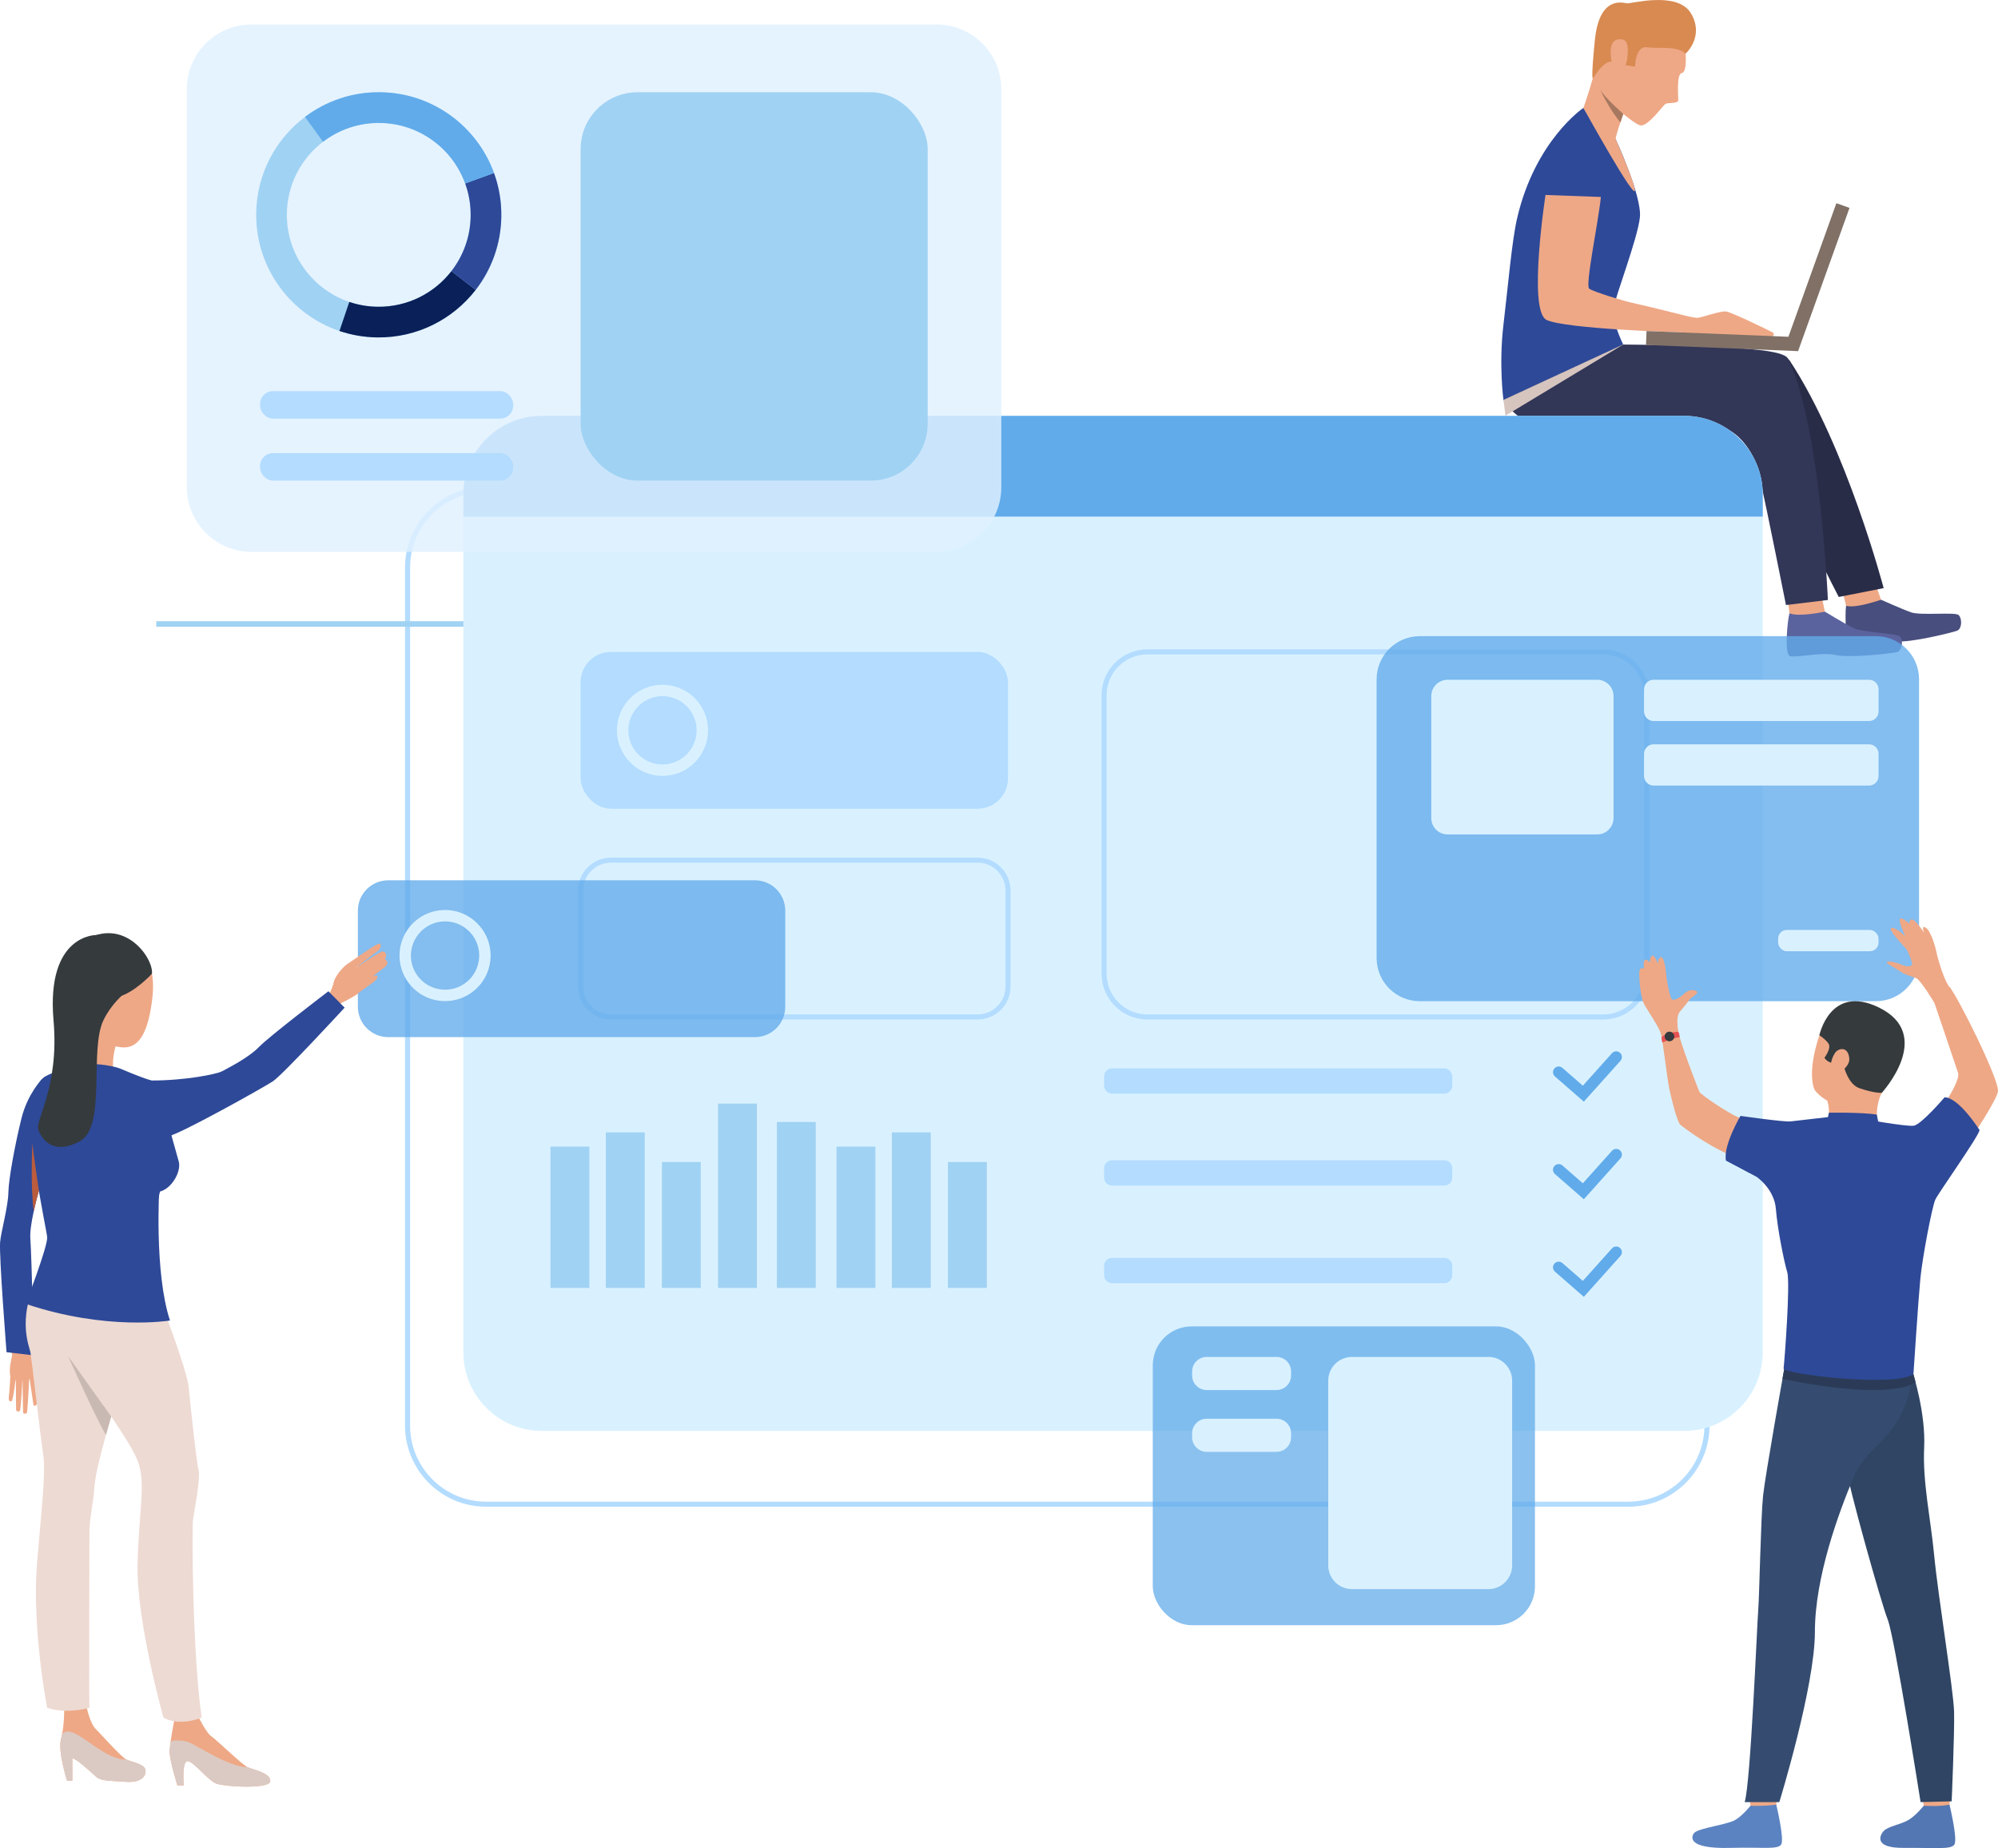 <svg xmlns="http://www.w3.org/2000/svg" viewBox="0 0 357.535 330.671"><g><g id="a"><path d="M291.395,269.586H86.993c-8.002,0-14.513-6.511-14.513-14.514V101.571c0-8.002,6.511-14.513,14.513-14.513h204.402c8.003,0,14.513,6.511,14.513,14.513v153.502c0,8.003-6.51,14.514-14.513,14.514ZM86.993,87.963c-7.503,0-13.608,6.104-13.608,13.608v153.502c0,7.504,6.104,13.608,13.608,13.608h204.402c7.503,0,13.608-6.104,13.608-13.608V101.571c0-7.503-6.105-13.608-13.608-13.608H86.993Z" fill="#b3dcff"></path><path d="M336.609,107.301s3.729,1.683,5.395,2.267c1.665.584,7.766-.073,8.443.451.678.523.706,2.502-.274,2.848-.981.347-8.267,2.144-10.808,1.888-2.54-.257-7.012,1.458-8.079,1.236-1.066-.222-1.16-6.215-.934-7.597.226-1.381,6.258-1.093,6.258-1.093Z" fill="#484e7d"></path><path d="M335.752,104.899l.857,2.401s-4.495,1.602-6.258,1.093l-.589-2.448,5.989-1.046Z" fill="#eea886"></path><path d="M326.556,109.437s3.517,2.144,5.106,2.936c1.59.791,7.72.914,8.335,1.52.615.606.425,2.574-.588,2.793-1.012.219-8.445,1.079-10.94.501-2.494-.578-7.123.557-8.158.201-1.035-.356-.466-6.319-.09-7.662.377-1.343,6.335-.29,6.335-.29Z" fill="#5b639e"></path><path d="M326.03,106.941l.526,2.496s-4.641,1.019-6.335.29l-.314-2.506,6.123-.28Z" fill="#eea886"></path><path d="M290.777,62.003s16.037.141,18.004.419c2.131.302,10.476.571,11.483,2.1,10.17,15.435,16.809,40.707,16.809,40.707l-8.038,1.583s-7.773-15.064-11.029-22.89c-2.923-7.026-5.425-8.832-11.563-8.677-6.139.155-25.772-1.198-37.093-2.601l21.428-10.641Z" fill="#292c47"></path><path d="M289.081,24.826s4.759,10.242,4.373,14.046c-.385,3.804-4.477,14.349-4.767,16.468-.289,2.119,1.781,6.308,1.781,6.308l-21.428,9.919s-.863-6.271,0-13.493c.863-7.223,1.5-14.985,2.453-19.067,3.25-13.928,11.849-19.7,11.849-19.7l5.738,5.519Z" fill="#2e4998"></path><path d="M290.469,61.648s16.038.142,18.004.419c2.132.302,10.665.447,11.483,2.1,5.827,11.768,7.136,43.182,7.136,43.182l-7.497.906s-3.19-16.034-4.839-23.536c-.875-3.981-4.193-8.809-8.739-8.542-6.13.359-30.183,6.302-36.976-4.61l21.428-9.919Z" fill="#323657"></path><path d="M276.62,34.5c.046-1.983,1.198-10.542,6.026-9.957,4.827.586,4.27,6.378,3.822,10.746-.468,4.571-2.84,15.779-2.085,16.355.755.576,6.482,2.297,7.714,2.543,1.231.247,8.656,2.068,9.267,2.238.597.166-.599,3.054-.599,3.054,0,0-20.564-.603-24.005-2.233-3.439-1.63-.141-22.747-.141-22.747Z" fill="#eea886"></path><path d="M301.364,56.426s1.528.385,2.265.443c.736.059,4.224-1.325,5.309-1.125,1.085.2,8.063,3.568,8.375,3.804.313.236-.185.7-.185.7l-16.361-.591.599-3.231Z" fill="#eea886"></path><rect x="294.581" y="59.782" width="27.23" height="2.494" transform="translate(2.716 -12.396) rotate(2.314)" fill="#807066"></rect><rect x="311.571" y="48.342" width="27.23" height="2.494" transform="translate(168.609 338.88) rotate(-70.246)" fill="#807066"></rect><path d="M301.559,8.697s.514,4.206-.626,4.382c-.941.146-.609,4.205-.609,4.847s-1.766.418-2.247.642c-.481.225-3.22,4.237-4.596,3.852-1.375-.385-6.527-4.794-7.49-7.118-.964-2.324.689-10.473,3.033-13.266,2.343-2.793,11.604-.698,12.535,6.661Z" fill="#eea886"></path><path d="M290.83,19.443s-.139.368-.343.94c-.151.421-.337.953-.531,1.53-.523,1.565-1.097,3.464-1.14,4.392-.081,1.733-5.474-6.998-5.474-6.998,0,0,1.94-5.259,3.149-11.409,1.208-6.15,4.338,11.545,4.338,11.545Z" fill="#eea886"></path><path d="M301.638,9.597s3.38-3.002.996-7.143c-2.383-4.141-10.697-1.766-11.492-1.862-.794-.096-4.941-1.413-5.746,6.58-.804,7.993-.297,6.794-.297,6.794,0,0,2.037-3.431,3.491-2.877s3.997.819,3.997.819c0,0,.048-3.732,2.143-3.443,2.095.289,5.253-.345,6.908,1.132Z" fill="#d88a51"></path><path d="M276.253,34.872l11.023.399s1.712-11.47-4.624-11.249c-6.337.221-6.399,10.851-6.399,10.851Z" fill="#2e4998"></path><path d="M291.277,9.247c.006-.512.21-2.643-1.876-2.161-2.086.482-.83,5.141-.561,5.3.268.159,2.389,1.172,2.437-3.139Z" fill="#eea886"></path><path d="M283.343,19.307s9.459,17.093,9.213,14.67c-.192-1.894-4.289-11.043-4.289-11.043l-4.924-3.627Z" fill="#eea886"></path><path d="M290.487,20.383c-.151.421-.337.953-.531,1.53-1.907-2.372-3.229-5.058-3.62-5.893.779,1.417,4.151,4.363,4.151,4.363Z" fill="#a77860"></path><polygon points="290.469 61.648 269.399 74.373 269.041 71.567 290.469 61.648" fill="#d6c5bf"></polygon><rect x="27.967" y="111.144" width="82.433" height=".998" fill="#a0d2f3"></rect><path d="M96.975,74.402h204.402c7.76,0,14.061,6.3,14.061,14.061v153.501c0,7.76-6.3,14.061-14.061,14.061H96.975c-7.76,0-14.06-6.3-14.06-14.06V88.463c0-7.76,6.3-14.06,14.06-14.06Z" fill="#d9f1ff"></path><path d="M315.437,88.463v3.976H82.914v-3.976c0-7.766,6.295-14.06,14.061-14.06h204.401c7.766,0,14.06,6.295,14.06,14.06Z" fill="#61abea"></path><rect x="103.899" y="116.64" width="76.48" height="28.058" rx="5.431" ry="5.431" fill="#b3dcff"></rect><path d="M174.949,182.41h-65.619c-3.244,0-5.883-2.639-5.883-5.883v-17.197c0-3.243,2.639-5.883,5.883-5.883h65.619c3.244,0,5.883,2.64,5.883,5.883v17.197c0,3.244-2.639,5.883-5.883,5.883ZM109.33,154.352c-2.745,0-4.978,2.233-4.978,4.977v17.197c0,2.745,2.233,4.978,4.978,4.978h65.619c2.745,0,4.978-2.233,4.978-4.978v-17.197c0-2.744-2.233-4.977-4.978-4.977h-65.619Z" fill="#b3dcff"></path><rect x="197.576" y="191.159" width="62.301" height="4.526" rx="1.414" ry="1.414" fill="#b3dcff"></rect><path d="M198.989,207.601h59.474c.78,0,1.414.634,1.414,1.414v1.696c0,.781-.634,1.415-1.415,1.415h-59.472c-.78,0-1.414-.634-1.414-1.414v-1.698c0-.78.633-1.413,1.413-1.413Z" fill="#b3dcff"></path><path d="M286.917,182.41h-81.609c-4.513,0-8.184-3.671-8.184-8.184v-49.855c0-4.512,3.671-8.184,8.184-8.184h81.609c4.512,0,8.184,3.671,8.184,8.184v49.855c0,4.513-3.672,8.184-8.184,8.184ZM205.307,117.092c-4.014,0-7.278,3.265-7.278,7.278v49.855c0,4.014,3.265,7.279,7.278,7.279h81.609c4.013,0,7.278-3.266,7.278-7.279v-49.855c0-4.013-3.266-7.278-7.278-7.278h-81.609Z" fill="#b3dcff"></path><path d="M283.422,197.112l-5.169-4.507c-.424-.369-.468-1.012-.099-1.435.369-.424,1.013-.469,1.436-.099l3.655,3.186,5.213-5.814c.375-.418,1.019-.454,1.438-.078.418.375.453,1.019.078,1.437l-6.554,7.31Z" fill="#61abea"></path><path d="M283.422,214.573l-5.169-4.506c-.424-.37-.468-1.014-.099-1.437.369-.424,1.013-.468,1.436-.099l3.655,3.187,5.213-5.814c.375-.419,1.019-.454,1.438-.079.418.376.453,1.019.078,1.438l-6.554,7.31Z" fill="#61abea"></path><path d="M198.989,225.063h59.474c.78,0,1.414.634,1.414,1.414v1.697c0,.78-.633,1.413-1.413,1.413h-59.474c-.78,0-1.414-.634-1.414-1.414v-1.697c0-.78.633-1.413,1.413-1.413Z" fill="#b3dcff"></path><path d="M283.422,232.034l-5.169-4.507c-.424-.369-.468-1.013-.099-1.436.369-.424,1.013-.468,1.436-.099l3.655,3.187,5.213-5.815c.375-.418,1.019-.453,1.438-.077.418.375.453,1.018.078,1.437l-6.554,7.309Z" fill="#61abea"></path><g opacity=".83"><path d="M45.006,4.377h122.603c6.385,0,11.569,5.184,11.569,11.569v71.226c0,6.386-5.184,11.57-11.57,11.57H45.006c-6.386,0-11.57-5.184-11.57-11.57V15.947c0-6.386,5.184-11.57,11.57-11.57Z" fill="#e0f1ff"></path></g><path d="M60.744,59.22c2.121.719,4.391,1.12,6.752,1.151,7.154.091,13.554-3.251,17.625-8.499,2.822-3.639,4.526-8.191,4.587-13.15.007-.492-.003-.984-.028-1.469-.117-2.202-.561-4.318-1.283-6.304-3.024-8.326-10.954-14.32-20.336-14.441-5.056-.066-9.731,1.584-13.478,4.41-5.233,3.946-8.648,10.182-8.738,17.241-.125,9.75,6.132,18.096,14.897,21.061ZM51.334,38.228c.067-5.253,2.594-9.9,6.469-12.859,2.824-2.158,6.361-3.42,10.187-3.373,7.034.09,12.979,4.584,15.248,10.828l.004.009c.539,1.485.869,3.069.958,4.717.019.364.025.731.022,1.102-.048,3.717-1.328,7.129-3.441,9.855-3.052,3.937-7.849,6.445-13.212,6.375-1.773-.023-3.474-.325-5.065-.864-6.569-2.221-11.262-8.477-11.169-15.791Z" fill="#a0d2f3"></path><path d="M80.781,48.509l4.34,3.362c-4.071,5.248-10.47,8.592-17.624,8.501-2.362-.031-4.631-.434-6.752-1.151l1.761-5.2c1.591.538,3.292.839,5.062.862,5.364.069,10.161-2.438,13.213-6.374Z" fill="#092059"></path><path d="M88.399,30.949l-5.16,1.875.004.009c.684,1.885,1.005,3.861.979,5.819-.047,3.717-1.325,7.13-3.44,9.857l4.34,3.362c2.821-3.638,4.525-8.19,4.589-13.149.035-2.686-.413-5.3-1.312-7.773Z" fill="#2e4998"></path><path d="M54.585,20.918c3.747-2.826,8.422-4.476,13.478-4.41,9.382.121,17.311,6.115,20.336,14.441l-5.156,1.884-.004-.009c-2.269-6.244-8.214-10.738-15.248-10.828-3.826-.048-7.363,1.214-10.187,3.373l-3.218-4.451Z" fill="#61abea"></path><path d="M126.7,130.774c.002-.137-.003-.271-.008-.407-.002-.046,0-.093-.003-.139-.043-.819-.208-1.605-.477-2.343-1.124-3.094-4.071-5.321-7.557-5.366-1.879-.024-3.616.588-5.008,1.639-1.945,1.466-3.214,3.784-3.247,6.407-.046,3.623,2.279,6.724,5.536,7.826h0c.789.267,1.631.416,2.509.428.997.013,1.955-.154,2.842-.47,1.478-.527,2.762-1.469,3.707-2.688.924-1.192,1.525-2.647,1.671-4.237.02-.214.031-.431.034-.649ZM112.44,130.59c.025-1.952.964-3.679,2.404-4.779,1.049-.802,2.364-1.271,3.786-1.253,2.614.034,4.823,1.704,5.666,4.024v.003c.202.552.324,1.14.357,1.752h0c.007.135.01.272.008.41-.007.592-.104,1.161-.268,1.701-.219.719-.562,1.383-1.011,1.962-.164.212-.344.411-.534.6-1.123,1.111-2.672,1.791-4.376,1.769-.451-.006-.889-.063-1.311-.162-.194-.045-.385-.096-.571-.159-2.441-.825-4.185-3.15-4.15-5.868Z" fill="#d9f1ff"></path><rect x="103.899" y="16.506" width="62.109" height="69.485" rx="10.182" ry="10.182" fill="#a0d2f3"></rect><rect x="46.536" y="69.98" width="45.295" height="4.922" rx="2.314" ry="2.314" fill="#b3dcff"></rect><rect x="46.536" y="81.069" width="45.295" height="4.922" rx="2.314" ry="2.314" fill="#b3dcff"></rect><g opacity=".78"><path d="M254.07,113.82h81.609c4.267,0,7.73,3.464,7.73,7.73v49.856c0,4.267-3.464,7.731-7.731,7.731h-81.609c-4.267,0-7.731-3.464-7.731-7.731v-49.854c0-4.267,3.464-7.731,7.731-7.731Z" fill="#61abea"></path></g><path d="M259.038,121.625h26.781c1.61,0,2.917,1.307,2.917,2.917v21.84c0,1.61-1.307,2.916-2.916,2.916h-26.781c-1.61,0-2.917-1.307-2.917-2.917v-21.84c0-1.61,1.307-2.916,2.916-2.916Z" fill="#d9f1ff"></path><path d="M295.903,121.625h38.55c.943,0,1.709.766,1.709,1.709v3.964c0,.943-.766,1.708-1.708,1.708h-38.55c-.943,0-1.708-.765-1.708-1.708v-3.965c0-.943.765-1.708,1.708-1.708Z" fill="#d9f1ff"></path><path d="M295.904,133.171h38.549c.943,0,1.709.766,1.709,1.709v3.964c0,.943-.766,1.709-1.709,1.709h-38.55c-.943,0-1.708-.765-1.708-1.708v-3.965c0-.943.766-1.709,1.709-1.709Z" fill="#d9f1ff"></path><rect x="318.188" y="166.389" width="17.974" height="3.81" rx="1.553" ry="1.553" fill="#d9f1ff"></rect><path d="M324.729,195.013s-1.55-2.711.907-9.977c2.377-7.027,10.603-6.391,13.217-1.888,2.614,4.502,1.732,7.298-2.117,12.382-3.849,5.083-10.409,1.808-12.007-.517Z" fill="#eea886"></path><path d="M343.836,320.032s.407,2.984.458,3.433c.051.448,4.528-.265,4.528-.265l.362-3.552s-4.789-.037-5.349.384Z" fill="#eea886"></path><path d="M344.246,323.084s-1.419,1.799-2.791,2.582c-1.372.784-3.527,1.095-4.339,1.905-.586.586-2.133,3.107,3.565,3.057,5.698-.051,8.445.355,9.056-.611.611-.966-.883-7.135-.883-7.135,0,0-1.395.393-4.608.202Z" fill="#5377b3"></path><path d="M312.835,320.032s.407,2.984.458,3.433c.051.448,4.528-.265,4.528-.265l.362-3.552s-4.789-.037-5.349.384Z" fill="#eea886"></path><path d="M313.245,323.084s-1.418,1.799-2.79,2.582c-1.372.784-6.421,1.428-7.232,2.238-.586.587-1.56,2.944,6.458,2.724,5.696-.157,8.446.355,9.057-.611.61-.966-.884-7.135-.884-7.135,0,0-1.769.315-4.608.202Z" fill="#5b83c2"></path><path d="M342.328,245.725s2.296,7.134,1.994,13.282c-.303,6.147,1.186,12.875,1.795,19.297.679,7.159,3.457,24.108,3.558,27.938.101,3.83-.432,16.058-.432,16.058l-5.56.135s-4.67-29.631-5.879-32.655c-1.21-3.022-7.207-24.577-7.409-26.996-.201-2.419,11.933-17.058,11.933-17.058Z" fill="#2f4563"></path><path d="M319.275,244.983s-3.375,18.862-3.778,22.625c-.403,3.763-.672,18.209-.874,20.559-.201,2.353-1.344,30.774-2.418,34.268h6.199s6.365-20.661,6.365-30.437,4.215-21.252,6.937-27.702c2.721-6.45,8.949-6.603,10.622-18.57,0,0-20.788-4.538-23.053-.742Z" fill="#354c70"></path><path d="M326.978,196.932s.699,2.035,0,3.487c-.7,1.453,8.935.581,8.935.581,0,0-.435-3.001.823-5.471,1.259-2.47-9.758,1.402-9.758,1.402Z" fill="#eea886"></path><path d="M342.775,247.28s-3.465,3.56-23.81-.555l.31-1.742,23.129.871.371,1.426Z" fill="#2b3b57"></path><path d="M325.52,200.891s-3.559.363-4.575.557c-1.017.194-7.86-1.224-9.265-1.369-1.404-.145-7.391-4.247-7.584-4.731-.194-.484-3.643-9.215-3.836-11.103-.193-1.889-3.359-.913-3.088.389.508,2.434,1.16,8.342,1.517,10.054.386,1.849,1.42,6.036,2.001,6.552.581.516,5.971,4.616,11.248,6.358,5.277,1.743,9.25,4.31,9.25,4.31h26.008s10.115-14.46,10.333-16.639c.218-2.179-7.065-16.658-8.518-18.475-1.453-1.814-3.554.594-3.554.594,0,0,4.352,12.769,4.934,14.584.58,1.815-5.062,9.792-6.611,9.816-1.55.024-5.528-.483-7.295-.557-1.767-.072-3.631-.847-3.631-.847l-7.335.508Z" fill="#eea886"></path><path d="M314.312,210.55s3.184,2.116,3.474,5.747c.29,3.632,1.452,9.368,2.033,11.328.581,1.962-.508,16.195-.653,17.212-.146,1.017,20.125,3.432,23.238,1.017,0,0,.871-13.29,1.234-17.066.363-3.775,2.105-12.926,2.686-14.16.581-1.235,7.625-11.115,7.916-12.418,0,0-3.644-5.809-6.259-5.882,0,0-4.152,4.865-5.506,5.083s-9.651-1.303-9.653-1.315c0,0-.905,1.233-5.72-.22,0,0-5.734.647-6.667.767-1.13.145-8.981-.985-8.981-.985,0,0-3.149,5.318-2.598,8.005l5.455,2.889Z" fill="#2e4998"></path><path d="M300.442,185.378s-.711-3.365.145-4.332c.487-.55,1.658-2.006,1.766-2.221.108-.213,1.364-.935,1.364-1.284,0-.347-1.23-.775-2.301.215-1.069.989-1.738,1.204-2.167,1.097-.428-.107-1.043-3.665-1.097-4.548-.054-.883-.393-3.21-.946-3.05-.552.161-.524,1.178-.524,1.178,0,0-.642-1.767-1.07-1.418-.428.348-.375,1.203-.375,1.203,0,0-.802-.989-1.017-.268-.214.723,0,1.365,0,1.365,0,0-.829-.455-.883.668-.053,1.124.241,4.414.83,5.591.588,1.178,2.791,4.257,3.054,5.459.263,1.203,3.221.345,3.221.345Z" fill="#eea886"></path><path d="M346.168,179.468s-2.42-4.068-3.242-4.431c-.823-.363-1.985-.569-3.002-1.296-1.017-.726-2.36-1.33-2.288-1.572.073-.242,1.271-.145,2.555.411,1.282.557,1.846.288,1.967-.003.121-.29-.684-2.341-1.071-2.826-.388-.483-3.148-3.26-2.688-3.671.46-.411,2.251,1.114,2.542,1.429,0,0-1.429-3.002-.871-3.147.557-.145,1.598.92,1.598.92,0,0-.121-2.565,2.639,1.598,0,0-.581-1.38.266-.92.848.46,1.671,3.05,1.936,4.357.267,1.308,1.475,5.472,2.505,6.476,1.029,1.005-2.845,2.676-2.845,2.676Z" fill="#eea886"></path><path d="M336.736,195.53s-1.275.112-3.986-.823c-2.711-.936-2.914-5.677-3.5-5.115-1.196,1.145-2.326.354-2.777-.323,0,0,1.323-1.743.71-2.582-.613-.839-1.612-1.452-1.612-1.452,0,0,1.907-9.191,10.585-5.004,10.167,4.907.581,15.3.581,15.3Z" fill="#353a3d"></path><path d="M326.978,200.419l.306-1.328s5.538-.112,8.56.325l.317,1.588s-3.869,1.755-9.184-.585Z" fill="#2e4998"></path><path d="M328.344,188.429c.503-.836,2.363-1.4,2.582.968.169,1.836-3.325,3.841-3.357,2.13-.032-1.71.44-2.541.775-3.098Z" fill="#eea886"></path><path d="M300.31,184.614s-1.998.05-2.967.925c0,0-.063.557.161.995,0,0,1.732-.808,3.06-.96,0,0-.022-.727-.255-.96Z" fill="#e55353"></path><path d="M297.955,185.113c-.185.437.019.941.457,1.125.437.186.941-.02,1.126-.457.185-.438-.02-.941-.457-1.126-.437-.185-.941.02-1.126.458Z" fill="#353a3d"></path><g opacity=".78"><path d="M69.47,157.505h65.619c2.997,0,5.431,2.433,5.431,5.431v17.196c0,2.998-2.434,5.432-5.432,5.432h-65.618c-2.997,0-5.431-2.433-5.431-5.431v-17.197c0-2.997,2.433-5.431,5.431-5.431Z" fill="#61abea"></path></g><path d="M4.604,240.206s.302,1.642,1.224,1.885c.784.206,1.648,1.039,1.914,1.294.356.342,1.841.985,1.414,1.439-.427.454-2.499-.941-2.992-1.148-.493-.205.213,2.076.014,2.596-.199.52-4.046,1.475-4.349-.148-.303-1.622.443-3.556.333-3.831-.11-.274-.267-1.171-.267-1.171l2.709-.915Z" fill="#eea886"></path><path d="M6.196,245.875s.599,5.029.358,5.397c-.241.368-.515.385-.591-.083s-.719-4.843-.719-4.843c0,0-.291,6.072-.422,6.416-.077.203-.606.266-.67.02-.064-.247-.119-6.281-.119-6.281,0,0-.282,5.669-.478,5.924-.171.225-.672.16-.68-.262-.008-.422-.044-5.696-.044-5.696,0,0-.465,4.112-.758,4.231-.179.073-.634.148-.481-.909.153-1.057.253-3.59.253-3.59l4.35-.323Z" fill="#eea886"></path><path d="M58.612,178.51s.826-1.542,1.108-2.773c.283-1.231,1.819-2.872,2.444-3.259.626-.389,5.163-3.64,5.688-3.64.525,0,.221,1.009-.233,1.303-.454.294-4.139,3.165-4.139,3.165,0,0,4.585-3.164,5.064-3.077.479.085.82.694.306,1.321,0,0,1.045.688-.044,1.524l-2.167,1.675s1.275-.663.802.361c-.252.545-2.917,2.136-3.344,2.622-.427.486-3.789,2.124-3.789,2.124l-1.695-1.346Z" fill="#eea886"></path><path d="M31.743,319.442h1.137s-.379-4.292.674-4.335c1.051-.042,3.66,3.493,5.218,4.041,1.557.547,9.553,1.009,9.595-.464.042-1.472-3.071-2.061-4.039-2.482-.968-.421-5.682-5.009-6.523-5.556-.842-.547-2.231-3.324-2.231-3.324h-4.292s-.471,2.33-.741,4.213c-.101.696-.174,1.33-.185,1.764-.042,1.599,1.388,6.143,1.388,6.143Z" fill="#eea886"></path><path d="M11.994,318.593h.947v-3.996c.789.066,3.441,2.576,4.262,3.303.82.725,1.946.693,5.402.913,3.456.22,3.782-1.849,3.235-2.554-.547-.705-2.315-1.013-3.235-1.452-.92-.44-4.55-4.534-5.519-5.503-.967-.968-1.558-3.741-1.558-3.741l-4.04.352s.026,2.538-.435,4.666h0c-.002.007-.003.012-.004.017-.039.183-.082.36-.129.533-.6,2.213,1.073,7.463,1.073,7.463Z" fill="#eea886"></path><path d="M21.446,185.044s-1.972,4.16-.919,7.561c0,0-6.067-.827-6.248-1.536-.181-.71.76-7.089.059-9.045-.701-1.957,7.108,3.019,7.108,3.019Z" fill="#eea886"></path><path d="M21.59,191.228s3.511,1.508,5.114,1.971c1.602.465,4.894,2.281,4.188,8.172-.705,5.89-2.092,10.941-2.645,13.454-.554,2.513-.791,8.993-.418,12.177,0,0-8.788,1.499-18.792-1.361,0,0,2.189-5.226,2.243-6.613.054-1.39-5.076-13.226-5.223-15.047-.146-1.82-.771-9.85,2.08-11.406,2.851-1.558,5.051-1.166,6.262-1.867,1.211-.701,5.548-.164,7.192.521Z" fill="#2e4998"></path><path d="M21.573,200.389s-1.348-7.075,5.51-7.063c6.029.011,11.724-1.133,12.679-1.663.955-.53,4.642-2.343,6.579-4.334,1.937-1.991,12.428-9.971,12.428-9.971l2.9,2.934s-11.068,12.018-12.852,13.189c-1.785,1.171-16.767,9.539-18.668,9.803-1.901.265-7.239,1.716-8.576-2.894Z" fill="#2e4998"></path><path d="M.021,222.249c-.206,2.491,1.151,19.693,1.151,19.693l4.877.562s-.347-16.989-.62-20.908c-.081-1.156.187-2.925.603-4.843h0c.264-1.22.589-2.499.924-3.719.922-3.37,1.917-6.297,1.917-6.297,0,0,5.461-14.208-1.391-13.634,0,0-2.546,2.626-3.624,6.934-1.078,4.308-2.312,10.765-2.359,13.337-.047,2.572-1.328,7.042-1.479,8.874Z" fill="#2e4998"></path><path d="M26.652,226.862s1.574,3.722,1.713,4.662c.139.939,5.073,13.224,5.416,16.818.347,3.634,1.389,13.333,1.759,14.722.371,1.39-.833,7.592-1.018,8.981-.186,1.389-.093,24.073,1.574,35.275,0,0-3.889,1.667-6.851,0,0,0-4.907-17.499-4.629-27.591.278-10.093,1.558-14.351-.008-18.426-1.566-4.073-10.732-16.295-11.658-17.592-.926-1.296-6.726-8.459-1.234-16.219,5.493-7.761,14.937-.632,14.937-.632Z" fill="#eddad3"></path><path d="M7.696,260.008c.487,3.241-.025,7.5-1.043,19.352-1.02,11.851,1.782,26.201,1.782,26.201,3.518,1.204,7.569,0,7.569,0-.093-.833,0-28.888,0-31.388s.718-5.337.903-8.207c.126-1.955,1.036-5.56,2.06-9.241.307-1.102.624-2.211.932-3.284h0c.173-.602.343-1.194.508-1.767,1.441-5,3.38-24.306,3.38-24.306,0,0-10.746-8.655-15.977-.507-5.232,8.146-2.546,14.072-2.361,15.091.185,1.018,1.759,14.814,2.247,18.055Z" fill="#eddad3"></path><path d="M28.518,212.299s-.955,15.339,1.901,23.971c0,0-11.347,1.893-25.823-2.985,0,0,3.981-10.311,3.844-11.923-.138-1.611-4.328-20.387-2.316-24.588,2.011-4.2,21.68,1.761,22.394,15.525Z" fill="#2e4998"></path><path d="M19.25,167.943c2.594-.104,9.218.9,7.984,10.883-1.234,9.982-4.838,9.118-8.409,7.792-3.57-1.326-7.349-9.397-7.198-11.476.15-2.078.221-6.9,7.623-7.199Z" fill="#eea886"></path><path d="M27.197,174.211s-3.166,3.486-6.144,4.159c0,0-2.535,3.85-6.522,4.588,0,0-7.768-8.586-.315-14.08,7.453-5.494,13.249,2.272,12.981,5.333Z" fill="#353a3d"></path><path d="M21.701,177.033c-.058-.555-1.192-1.758-2.219-.578-1.027,1.179.471,4.211,1.117,4.258.647.047,1.321-1.575,1.102-3.68Z" fill="#eea886"></path><path d="M12.151,242.596c.083.185,5.438,12.069,6.815,14.13.307-1.102.624-2.211.932-3.284h0s-7.568-10.584-7.747-10.846Z" fill="#c9b9b3"></path><path d="M5.793,204.571s-.378,7.552.24,12.182c.264-1.219.589-2.498.924-3.718-.026-.173-1.064-7.272-1.164-8.464Z" fill="#ba5c3d"></path><path d="M17.252,167.296s-9.027-.207-7.671,15.304c1.043,11.922-3.341,17.81-2.724,19.549.618,1.737,2.735,4.642,7.474,2.022,4.739-2.619,1.62-16.282,4.165-21.6,2.546-5.316,8.135-7.78,8.135-7.78,0,0-.981-9.053-9.379-7.495Z" fill="#353a3d"></path><path d="M29.433,198.706s2.061,7.361,2.551,9.101c.637,2.26-2.319,6.512-4.937,5.206-2.618-1.308,2.386-14.307,2.386-14.307Z" fill="#2e4998"></path><path d="M11.994,318.593h.947v-3.996c.789.066,3.441,2.576,4.262,3.303.82.725,1.946.693,5.402.913,3.456.22,3.782-1.849,3.235-2.554-.547-.705-2.315-1.013-3.235-1.452-3.697.197-8.209-5.001-10.376-4.99-1.151.006-1.14.644-1.175.764h0c-.002.007-.003.012-.004.017-.039.183-.082.36-.129.533-.6,2.213,1.073,7.463,1.073,7.463Z" fill="#dbcac3"></path><path d="M31.743,319.442h1.137s-.379-4.292.674-4.335c1.051-.042,3.66,3.493,5.218,4.041,1.557.547,9.553,1.009,9.595-.464.042-1.472-3.071-2.061-4.039-2.482-3.298-.008-8.661-3.638-10.325-4.373-1.663-.736-3.463-.294-3.463-.294-.101.696-.174,1.33-.185,1.764-.042,1.599,1.388,6.143,1.388,6.143Z" fill="#dbcac3"></path><rect x="98.506" y="205.16" width="6.96" height="25.283" fill="#a0d2f3"></rect><rect x="108.41" y="202.609" width="6.96" height="27.834" fill="#a0d2f3"></rect><rect x="118.448" y="207.906" width="6.96" height="22.537" fill="#a0d2f3"></rect><rect x="128.485" y="197.46" width="6.96" height="32.982" fill="#a0d2f3"></rect><rect x="139.016" y="200.746" width="6.96" height="29.697" fill="#a0d2f3"></rect><rect x="149.69" y="205.16" width="6.96" height="25.283" fill="#a0d2f3"></rect><rect x="159.594" y="202.609" width="6.96" height="27.834" fill="#a0d2f3"></rect><rect x="169.632" y="207.906" width="6.96" height="22.537" fill="#a0d2f3"></rect><path d="M87.783,170.647c-.001-.039,0-.079-.002-.118-.043-.818-.208-1.604-.477-2.343-1.124-3.094-4.071-5.321-7.557-5.366-1.879-.024-3.616.588-5.008,1.639-1.945,1.467-3.214,3.783-3.247,6.406-.046,3.623,2.279,6.725,5.536,7.827h0c.789.267,1.632.416,2.509.428,1.031.013,2.019-.168,2.932-.506,1.44-.533,2.691-1.459,3.617-2.653.918-1.183,1.517-2.626,1.668-4.202.021-.226.034-.454.037-.684.002-.144-.003-.286-.008-.428ZM73.532,170.891c.025-1.952.964-3.679,2.404-4.778,1.049-.803,2.364-1.271,3.786-1.254,2.614.033,4.823,1.704,5.666,4.024v.003c.202.552.324,1.141.357,1.752h0c.007.136.01.272.008.41-.007.593-.104,1.162-.268,1.703-.219.718-.562,1.381-1.01,1.959-.164.213-.344.412-.534.6-1.123,1.111-2.672,1.791-4.376,1.769-.452-.006-.89-.063-1.313-.162-.193-.045-.384-.096-.569-.158-2.441-.826-4.185-3.15-4.15-5.868Z" fill="#d9f1ff"></path><g opacity=".74"><rect x="206.286" y="237.319" width="68.389" height="53.464" rx="6.95" ry="6.95" fill="#61abea"></rect></g><path d="M241.933,242.787h24.408c2.346,0,4.25,1.904,4.25,4.25v33.044c0,2.346-1.904,4.25-4.25,4.25h-24.407c-2.346,0-4.25-1.904-4.25-4.25v-33.045c0-2.345,1.904-4.249,4.249-4.249Z" fill="#d9f1ff"></path><path d="M215.932,242.787h12.496c1.438,0,2.605,1.167,2.605,2.605v.713c0,1.437-1.167,2.604-2.604,2.604h-12.498c-1.437,0-2.604-1.167-2.604-2.604v-.713c0-1.438,1.167-2.605,2.605-2.605Z" fill="#d9f1ff"></path><path d="M215.931,253.843h12.498c1.437,0,2.604,1.167,2.604,2.604v.714c0,1.437-1.167,2.605-2.605,2.605h-12.498c-1.437,0-2.604-1.167-2.604-2.604v-.714c0-1.437,1.167-2.604,2.604-2.604Z" fill="#d9f1ff"></path></g></g></svg>